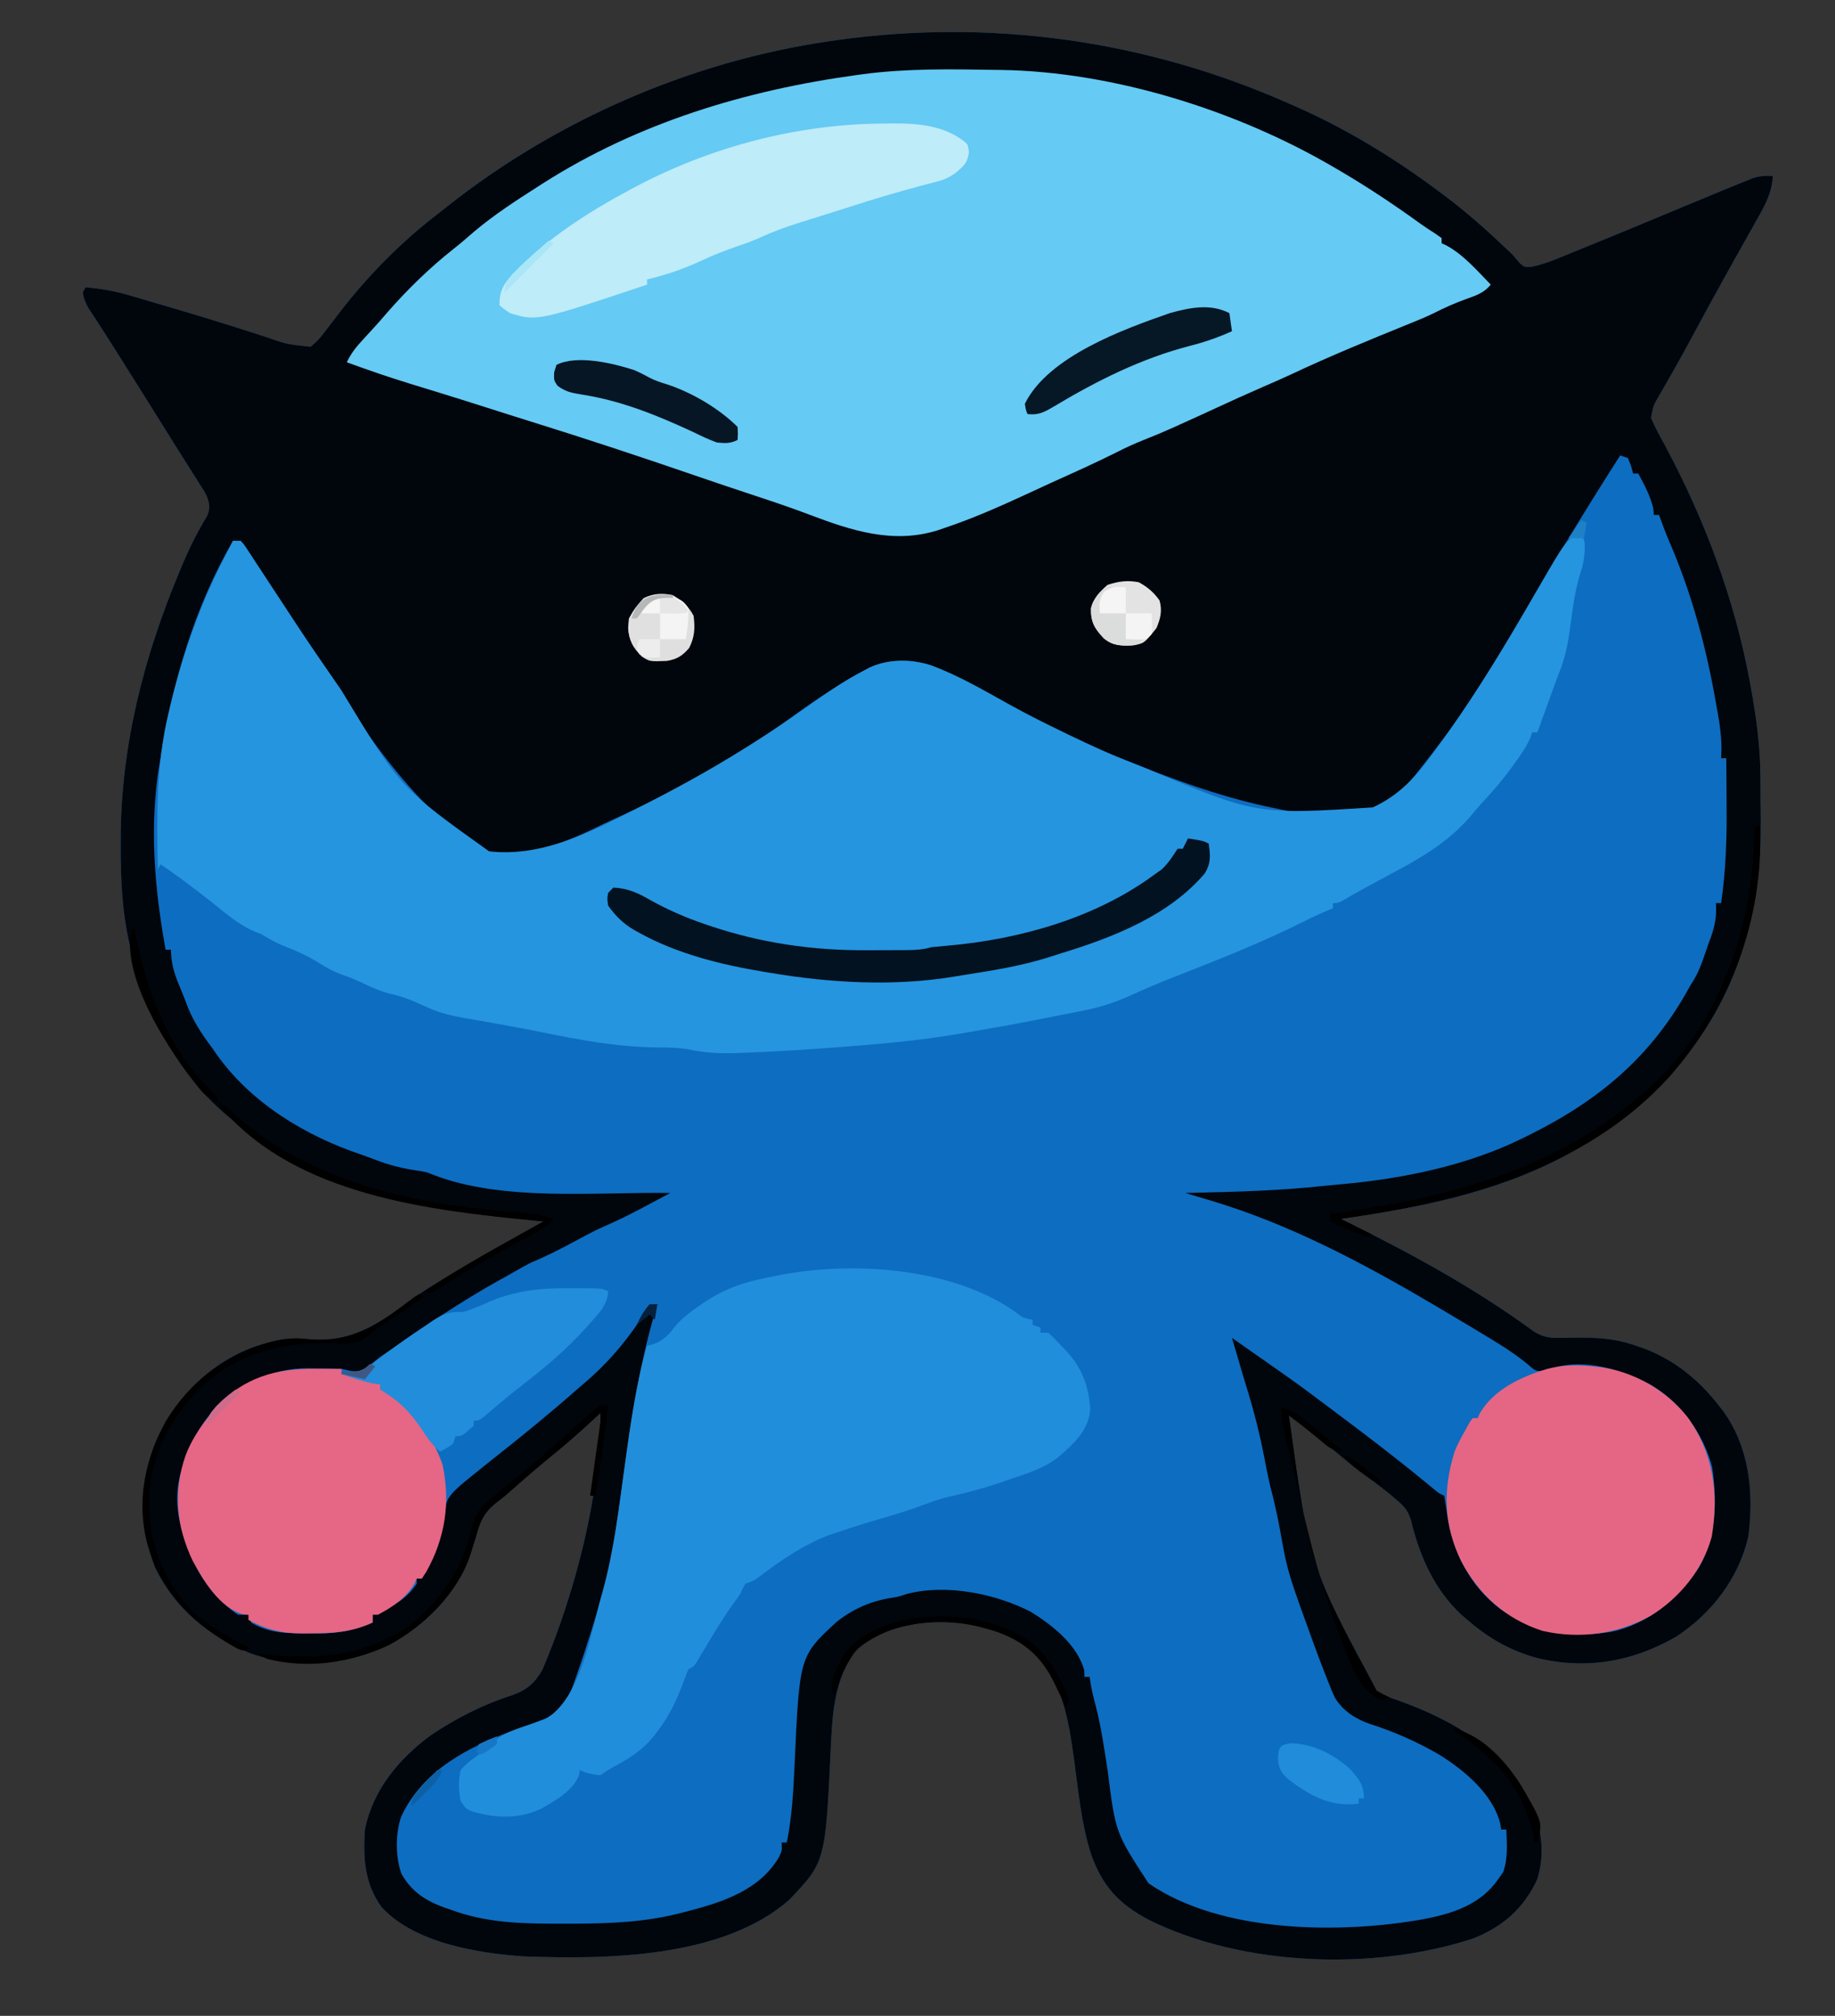 <?xml version="1.0" encoding="UTF-8"?>
<svg version="1.1" xmlns="http://www.w3.org/2000/svg" width="709" height="779">
<rect width="100%" height="100%" fill="#333333" stroke="none"/>
<path d="M0 0 C1.2 0.525 1.2 0.525 2.425 1.061 C22.238 9.792 40.671 21.054 58 34 C58.607 34.451 59.215 34.901 59.841 35.365 C68.329 41.703 76.144 48.638 83.82 55.934 C84.38 56.461 84.94 56.988 85.517 57.531 C87 59 87 59 88.992 61.473 C90.97 63.288 90.97 63.288 93.945 63.062 C99.809 61.811 105.351 59.268 110.875 57 C112.169 56.475 113.463 55.951 114.758 55.427 C128.14 49.998 141.472 44.442 154.798 38.877 C159.526 36.904 164.26 34.945 169 33 C169.667 32.725 170.334 32.45 171.021 32.167 C172.811 31.433 174.606 30.714 176.402 29.996 C177.376 29.605 178.349 29.213 179.351 28.81 C182.053 27.984 184.193 27.837 187 28 C186.622 34.734 183.864 39.524 180.562 45.312 C179.748 46.772 179.748 46.772 178.918 48.26 C177.288 51.179 175.644 54.089 174 57 C172.349 59.955 170.706 62.915 169.062 65.875 C168.665 66.587 168.268 67.299 167.859 68.033 C163.814 75.298 159.855 82.61 155.918 89.934 C153.231 94.923 150.511 99.885 147.691 104.801 C147.174 105.71 146.657 106.62 146.125 107.557 C145.149 109.268 144.162 110.973 143.162 112.669 C140.73 116.858 140.73 116.858 139.938 121.535 C141.532 125.235 143.423 128.728 145.375 132.25 C160.556 160.555 172.14 191.359 178 223 C178.231 224.239 178.231 224.239 178.467 225.502 C180.594 237.125 182.141 248.626 182.203 260.461 C182.209 261.332 182.215 262.202 182.22 263.099 C182.23 264.933 182.236 266.766 182.24 268.6 C182.25 271.334 182.281 274.067 182.312 276.801 C182.409 292.775 180.872 308.536 176.188 323.875 C175.929 324.744 175.67 325.614 175.404 326.51 C164.359 362.662 138.649 389.112 106 407 C79.172 421.122 49.724 426.826 20 431 C20.877 431.427 21.753 431.853 22.656 432.293 C47.766 444.627 72.238 458.113 94.844 474.652 C98.369 476.856 101.463 477.12 105.562 476.992 C115.463 476.776 124.555 476.604 134 480 C134.978 480.329 135.957 480.657 136.965 480.996 C148.795 485.396 158.284 493.099 166 503 C166.543 503.684 167.085 504.369 167.645 505.074 C177.947 519.184 179.651 536.596 177.574 553.457 C174.04 569.656 163.312 583.592 149.527 592.543 C132.545 602.333 113.977 605.428 94.918 600.457 C84.894 597.493 76.924 592.904 69 586 C68.263 585.374 67.525 584.747 66.766 584.102 C56.215 574.41 50.382 561.092 47.141 547.359 C45.862 543.593 44.633 542.166 41.625 539.625 C40.728 538.863 39.831 538.101 38.906 537.316 C35.027 534.224 31.067 531.255 27.07 528.316 C23.959 525.969 20.977 523.515 18 521 C12.172 516.082 6.146 511.511 0 507 C8.083 565.175 8.083 565.175 34.27 613.84 C36.809 615.19 39.263 616.12 42 617 C64.805 625.233 83.777 636.551 94.438 659.031 C97.816 667.758 98.837 677.392 95.895 686.375 C90.681 697.557 82.499 704.69 71.031 709.156 C32.709 721.677 -17.486 719.884 -53.812 702.062 C-65.682 695.894 -72.171 688.776 -76.562 676.188 C-80.228 664.476 -81.357 652.116 -83 640 C-85.121 624.622 -87.661 607.914 -100.098 597.191 C-112.767 588.231 -128.412 585.407 -143.637 587.5 C-153.636 589.251 -162.451 591.814 -169 600 C-175.807 611.293 -176.401 622.749 -177 635.562 C-179.088 679.494 -179.088 679.494 -193.113 694.219 C-218.949 716.798 -263.705 717.203 -296 716 C-313.805 714.733 -338.041 710.716 -350.602 696.93 C-357.188 687.841 -357.751 677.851 -357 667 C-353.943 651.602 -343.714 639.48 -331.312 630.375 C-321.597 623.933 -311.464 618.739 -300.367 615.166 C-294.681 613.238 -291.427 610.485 -288.445 605.293 C-275.944 575.888 -266 538.254 -266 506 C-266.739 506.69 -267.477 507.379 -268.238 508.09 C-274.01 513.448 -279.868 518.601 -286.004 523.543 C-291.509 528.058 -296.874 532.746 -302.205 537.465 C-303.405 538.491 -304.639 539.478 -305.902 540.424 C-310.868 544.237 -312.465 547.717 -314.062 553.688 C-314.553 555.3 -315.05 556.911 -315.555 558.52 C-315.797 559.292 -316.039 560.065 -316.288 560.862 C-321.241 575.737 -334.103 588.342 -347.688 595.688 C-364.999 603.782 -383.675 605.281 -401.688 598.75 C-417.609 592.156 -430.304 581.565 -438 566 C-444.629 549.199 -444.488 532.864 -437.492 516.25 C-429.907 500.161 -417.808 487.629 -401.188 480.938 C-394.257 478.459 -387.284 476.577 -379.906 477.402 C-362.627 479.285 -352.232 471.969 -338.941 462.137 C-334.984 459.262 -330.885 456.694 -326.688 454.188 C-325.99 453.765 -325.292 453.342 -324.573 452.906 C-312.547 445.659 -300.285 438.797 -288 432 C-289 431.905 -290.001 431.81 -291.031 431.712 C-332.49 427.726 -375.309 421.162 -408 393 C-408.95 392.211 -409.9 391.422 -410.879 390.609 C-429.327 374.702 -440.567 352.578 -446.812 329.312 C-447.007 328.59 -447.202 327.867 -447.403 327.122 C-450.777 313.744 -451.407 300.53 -451.375 286.812 C-451.374 285.936 -451.374 285.059 -451.373 284.156 C-451.271 247.983 -442.377 213.615 -428.438 180.375 C-427.991 179.308 -427.544 178.242 -427.083 177.143 C-424.441 170.977 -421.52 165.189 -418.024 159.459 C-416.761 156.427 -416.975 155.089 -418 152 C-419.047 149.845 -419.047 149.845 -420.414 147.762 C-420.92 146.954 -421.426 146.146 -421.948 145.314 C-422.778 144.014 -422.778 144.014 -423.625 142.688 C-424.201 141.772 -424.777 140.856 -425.371 139.913 C-426.605 137.951 -427.842 135.992 -429.083 134.034 C-431.629 130.004 -434.149 125.958 -436.669 121.912 C-441.92 113.488 -447.2 105.081 -452.5 96.688 C-453.233 95.526 -453.233 95.526 -453.98 94.341 C-456.055 91.056 -458.137 87.777 -460.262 84.523 C-460.897 83.546 -461.533 82.569 -462.188 81.562 C-462.982 80.358 -462.982 80.358 -463.793 79.129 C-464.98 77.035 -465.662 75.379 -466 73 C-465.505 72.01 -465.505 72.01 -465 71 C-459.093 71.502 -453.61 72.46 -447.934 74.152 C-447.189 74.368 -446.444 74.584 -445.677 74.806 C-443.262 75.509 -440.85 76.223 -438.438 76.938 C-436.753 77.43 -435.069 77.922 -433.384 78.414 C-425.12 80.836 -416.88 83.326 -408.668 85.918 C-407.938 86.148 -407.208 86.378 -406.456 86.615 C-403.018 87.702 -399.583 88.8 -396.154 89.914 C-387.249 93.029 -387.249 93.029 -378 94 C-375.642 92.062 -374.298 90.653 -372.562 88.25 C-372.091 87.649 -371.62 87.049 -371.135 86.43 C-369.732 84.638 -368.363 82.823 -367 81 C-355.841 66.478 -342.6 53.071 -328 42 C-326.503 40.813 -326.503 40.813 -324.977 39.602 C-282.972 6.375 -231.023 -16.256 -178 -24 C-177.003 -24.148 -176.006 -24.296 -174.979 -24.449 C-115.28 -32.895 -55.101 -24.456 0 0 Z " fill="#0D6DC1" transform="translate(498,40)"/>
<path d="M0 0 C1.2 0.525 1.2 0.525 2.425 1.061 C22.238 9.792 40.671 21.054 58 34 C58.607 34.451 59.215 34.901 59.841 35.365 C68.329 41.703 76.144 48.638 83.82 55.934 C84.38 56.461 84.94 56.988 85.517 57.531 C87 59 87 59 88.992 61.473 C90.97 63.288 90.97 63.288 93.945 63.062 C99.809 61.811 105.351 59.268 110.875 57 C112.169 56.475 113.463 55.951 114.758 55.427 C128.14 49.998 141.472 44.442 154.798 38.877 C159.526 36.904 164.26 34.945 169 33 C169.667 32.725 170.334 32.45 171.021 32.167 C172.811 31.433 174.606 30.714 176.402 29.996 C177.376 29.605 178.349 29.213 179.351 28.81 C182.053 27.984 184.193 27.837 187 28 C186.622 34.734 183.864 39.524 180.562 45.312 C179.748 46.772 179.748 46.772 178.918 48.26 C177.288 51.179 175.644 54.089 174 57 C172.349 59.955 170.706 62.915 169.062 65.875 C168.665 66.587 168.268 67.299 167.859 68.033 C163.814 75.298 159.855 82.61 155.918 89.934 C153.231 94.923 150.511 99.885 147.691 104.801 C147.174 105.71 146.657 106.62 146.125 107.557 C145.149 109.268 144.162 110.973 143.162 112.669 C140.73 116.858 140.73 116.858 139.938 121.535 C141.532 125.235 143.423 128.728 145.375 132.25 C160.556 160.555 172.14 191.359 178 223 C178.231 224.239 178.231 224.239 178.467 225.502 C180.594 237.125 182.141 248.626 182.203 260.461 C182.209 261.332 182.215 262.202 182.22 263.099 C182.23 264.933 182.236 266.766 182.24 268.6 C182.25 271.334 182.281 274.067 182.312 276.801 C182.409 292.775 180.872 308.536 176.188 323.875 C175.929 324.744 175.67 325.614 175.404 326.51 C164.359 362.662 138.649 389.112 106 407 C79.172 421.122 49.724 426.826 20 431 C20.877 431.427 21.753 431.853 22.656 432.293 C47.766 444.627 72.238 458.113 94.844 474.652 C98.369 476.856 101.463 477.12 105.562 476.992 C115.463 476.776 124.555 476.604 134 480 C134.978 480.329 135.957 480.657 136.965 480.996 C148.795 485.396 158.284 493.099 166 503 C166.543 503.684 167.085 504.369 167.645 505.074 C177.947 519.184 179.651 536.596 177.574 553.457 C174.04 569.656 163.312 583.592 149.527 592.543 C132.545 602.333 113.977 605.428 94.918 600.457 C84.894 597.493 76.924 592.904 69 586 C68.263 585.374 67.525 584.747 66.766 584.102 C56.215 574.41 50.382 561.092 47.141 547.359 C45.862 543.593 44.633 542.166 41.625 539.625 C40.728 538.863 39.831 538.101 38.906 537.316 C35.027 534.224 31.067 531.255 27.07 528.316 C23.959 525.969 20.977 523.515 18 521 C12.172 516.082 6.146 511.511 0 507 C8.083 565.175 8.083 565.175 34.27 613.84 C36.809 615.19 39.263 616.12 42 617 C64.805 625.233 83.777 636.551 94.438 659.031 C97.816 667.758 98.837 677.392 95.895 686.375 C90.681 697.557 82.499 704.69 71.031 709.156 C32.709 721.677 -17.486 719.884 -53.812 702.062 C-65.682 695.894 -72.171 688.776 -76.562 676.188 C-80.228 664.476 -81.357 652.116 -83 640 C-85.121 624.622 -87.661 607.914 -100.098 597.191 C-112.767 588.231 -128.412 585.407 -143.637 587.5 C-153.636 589.251 -162.451 591.814 -169 600 C-175.807 611.293 -176.401 622.749 -177 635.562 C-179.088 679.494 -179.088 679.494 -193.113 694.219 C-218.949 716.798 -263.705 717.203 -296 716 C-313.805 714.733 -338.041 710.716 -350.602 696.93 C-357.188 687.841 -357.751 677.851 -357 667 C-353.943 651.602 -343.714 639.48 -331.312 630.375 C-321.597 623.933 -311.464 618.739 -300.367 615.166 C-294.681 613.238 -291.427 610.485 -288.445 605.293 C-275.944 575.888 -266 538.254 -266 506 C-266.739 506.69 -267.477 507.379 -268.238 508.09 C-274.01 513.448 -279.868 518.601 -286.004 523.543 C-291.509 528.058 -296.874 532.746 -302.205 537.465 C-303.405 538.491 -304.639 539.478 -305.902 540.424 C-310.868 544.237 -312.465 547.717 -314.062 553.688 C-314.553 555.3 -315.05 556.911 -315.555 558.52 C-315.797 559.292 -316.039 560.065 -316.288 560.862 C-321.241 575.737 -334.103 588.342 -347.688 595.688 C-364.999 603.782 -383.675 605.281 -401.688 598.75 C-417.609 592.156 -430.304 581.565 -438 566 C-444.629 549.199 -444.488 532.864 -437.492 516.25 C-429.907 500.161 -417.808 487.629 -401.188 480.938 C-394.257 478.459 -387.284 476.577 -379.906 477.402 C-362.627 479.285 -352.232 471.969 -338.941 462.137 C-334.984 459.262 -330.885 456.694 -326.688 454.188 C-325.99 453.765 -325.292 453.342 -324.573 452.906 C-312.547 445.659 -300.285 438.797 -288 432 C-289 431.905 -290.001 431.81 -291.031 431.712 C-332.49 427.726 -375.309 421.162 -408 393 C-408.95 392.211 -409.9 391.422 -410.879 390.609 C-429.327 374.702 -440.567 352.578 -446.812 329.312 C-447.007 328.59 -447.202 327.867 -447.403 327.122 C-450.777 313.744 -451.407 300.53 -451.375 286.812 C-451.374 285.936 -451.374 285.059 -451.373 284.156 C-451.271 247.983 -442.377 213.615 -428.438 180.375 C-427.991 179.308 -427.544 178.242 -427.083 177.143 C-424.441 170.977 -421.52 165.189 -418.024 159.459 C-416.761 156.427 -416.975 155.089 -418 152 C-419.047 149.845 -419.047 149.845 -420.414 147.762 C-420.92 146.954 -421.426 146.146 -421.948 145.314 C-422.778 144.014 -422.778 144.014 -423.625 142.688 C-424.201 141.772 -424.777 140.856 -425.371 139.913 C-426.605 137.951 -427.842 135.992 -429.083 134.034 C-431.629 130.004 -434.149 125.958 -436.669 121.912 C-441.92 113.488 -447.2 105.081 -452.5 96.688 C-453.233 95.526 -453.233 95.526 -453.98 94.341 C-456.055 91.056 -458.137 87.777 -460.262 84.523 C-460.897 83.546 -461.533 82.569 -462.188 81.562 C-462.982 80.358 -462.982 80.358 -463.793 79.129 C-464.98 77.035 -465.662 75.379 -466 73 C-465.505 72.01 -465.505 72.01 -465 71 C-459.093 71.502 -453.61 72.46 -447.934 74.152 C-447.189 74.368 -446.444 74.584 -445.677 74.806 C-443.262 75.509 -440.85 76.223 -438.438 76.938 C-436.753 77.43 -435.069 77.922 -433.384 78.414 C-425.12 80.836 -416.88 83.326 -408.668 85.918 C-407.938 86.148 -407.208 86.378 -406.456 86.615 C-403.018 87.702 -399.583 88.8 -396.154 89.914 C-387.249 93.029 -387.249 93.029 -378 94 C-375.642 92.062 -374.298 90.653 -372.562 88.25 C-372.091 87.649 -371.62 87.049 -371.135 86.43 C-369.732 84.638 -368.363 82.823 -367 81 C-355.841 66.478 -342.6 53.071 -328 42 C-326.503 40.813 -326.503 40.813 -324.977 39.602 C-282.972 6.375 -231.023 -16.256 -178 -24 C-177.003 -24.148 -176.006 -24.296 -174.979 -24.449 C-115.28 -32.895 -55.101 -24.456 0 0 Z M128 136 C115.54 155.494 103.459 175.223 91.875 195.25 C81.997 212.297 71.855 229.24 60 245 C59.579 245.563 59.158 246.125 58.724 246.705 C55.866 250.511 52.956 254.269 50 258 C49.372 258.797 48.744 259.593 48.098 260.414 C41.351 268.584 32.52 273.542 22 275 C12.02 275.707 2.682 274.141 -7 272 C-7.713 271.845 -8.425 271.69 -9.16 271.53 C-27.755 267.444 -45.084 261.029 -62.699 253.925 C-64.516 253.194 -66.338 252.473 -68.16 251.754 C-85.015 244.977 -101.165 236.554 -117.02 227.727 C-121.94 225 -126.947 222.472 -132 220 C-132.829 219.591 -133.657 219.182 -134.511 218.76 C-141.886 215.227 -150.455 214.274 -158.339 216.728 C-164.426 219.026 -169.811 222.084 -175.25 225.625 C-176.076 226.154 -176.903 226.683 -177.754 227.229 C-182.563 230.334 -187.256 233.559 -191.875 236.938 C-213.535 252.733 -237.599 266.041 -261.993 277.08 C-263.84 277.927 -265.669 278.813 -267.496 279.703 C-281.61 286.544 -297.547 292.671 -313.375 288.062 C-318.707 285.572 -322.84 281.053 -327 277 C-327.646 276.416 -328.292 275.832 -328.957 275.23 C-353.269 252.556 -371.497 219.445 -389.75 191.938 C-391.018 190.03 -392.286 188.124 -393.555 186.217 C-396.302 182.086 -399.047 177.954 -401.791 173.821 C-402.859 172.213 -403.929 170.606 -405 169 C-405.99 169 -406.98 169 -408 169 C-422.954 194.793 -431.292 223.692 -436 253 C-436.176 254.025 -436.176 254.025 -436.355 255.07 C-440.37 278.988 -438.345 303.307 -434 327 C-433.34 327 -432.68 327 -432 327 C-431.918 328.114 -431.835 329.228 -431.75 330.375 C-431.206 334.728 -429.813 338.413 -428.094 342.43 C-427.381 344.104 -426.712 345.797 -426.094 347.508 C-423.684 354.134 -420.215 359.38 -416 365 C-415.55 365.655 -415.1 366.31 -414.637 366.984 C-401.296 386.031 -380.334 398.792 -358.57 406.133 C-356.8 406.73 -355.045 407.374 -353.305 408.055 C-347.474 410.33 -341.935 411.688 -335.727 412.508 C-333 413 -333 413 -330.668 413.961 C-303.639 424.487 -267.437 420.555 -239 421 C-241.977 422.588 -244.957 424.17 -247.938 425.75 C-248.768 426.193 -249.599 426.637 -250.455 427.094 C-255.25 429.631 -260.076 431.976 -265.051 434.14 C-267.352 435.155 -269.574 436.281 -271.789 437.473 C-272.586 437.897 -273.382 438.322 -274.203 438.76 C-275.002 439.19 -275.802 439.62 -276.625 440.062 C-282.01 442.957 -287.362 445.636 -293 448 C-296.057 449.565 -299.017 451.299 -302 453 C-302.985 453.543 -303.97 454.085 -304.984 454.645 C-320.053 463.046 -334.349 472.739 -348.52 482.562 C-349.387 483.156 -349.387 483.156 -350.272 483.762 C-351.465 484.617 -352.626 485.519 -353.755 486.457 C-358.197 490.043 -358.197 490.043 -362.281 489.824 C-363.508 489.552 -364.736 489.28 -366 489 C-369.499 488.805 -372.996 488.815 -376.5 488.812 C-377.411 488.8 -378.323 488.788 -379.262 488.775 C-392.702 488.746 -403.888 494.4 -414 503 C-420.221 510.06 -424.36 516.998 -427 526 C-427.356 526.958 -427.712 527.916 -428.078 528.902 C-432.072 542.322 -427.239 555.672 -421.105 567.547 C-417.405 573.961 -412.154 579.898 -406 584 C-404.68 584 -403.36 584 -402 584 C-401.505 585.485 -401.505 585.485 -401 587 C-393.744 591.387 -386.345 591.182 -378.125 591.188 C-377.17 591.2 -376.215 591.212 -375.23 591.225 C-367.556 591.24 -361.089 590.102 -354 587 C-354 586.01 -354 585.02 -354 584 C-353.34 583.773 -352.68 583.546 -352 583.312 C-345.961 580.67 -340.66 577.643 -337 572 C-337 571.34 -337 570.68 -337 570 C-336.34 570 -335.68 570 -335 570 C-328.225 557.402 -328.225 557.402 -326 543.5 C-325.604 538.922 -323.377 536.983 -320.062 533.938 C-318.063 532.266 -316.042 530.619 -314 529 C-313.211 528.355 -312.422 527.711 -311.609 527.047 C-310.031 525.769 -308.443 524.503 -306.848 523.246 C-296.277 514.908 -285.839 506.389 -275.722 497.505 C-274.569 496.497 -273.409 495.496 -272.243 494.503 C-263.917 487.397 -257.32 479.912 -251.174 470.828 C-250.669 470.085 -250.164 469.343 -249.645 468.578 C-248.985 467.579 -248.985 467.579 -248.312 466.56 C-247 465 -247 465 -244 464 C-244.303 464.998 -244.606 465.995 -244.918 467.023 C-250.953 487.444 -254.086 508.247 -256.986 529.296 C-261.97 565.381 -261.97 565.381 -267 582 C-267.343 583.136 -267.686 584.271 -268.04 585.441 C-269.165 589.096 -270.322 592.737 -271.5 596.375 C-272.033 598.026 -272.033 598.026 -272.578 599.71 C-279.359 619.754 -279.359 619.754 -287 624 C-290.764 625.563 -294.59 626.91 -298.438 628.25 C-316.639 634.874 -334.327 643.625 -343 662 C-345.239 668.718 -345.276 677.453 -342.871 684.137 C-338.28 692.157 -331.96 695.355 -323.438 698.125 C-322.354 698.502 -322.354 698.502 -321.248 698.887 C-307.652 703.391 -293.788 703.403 -279.625 703.375 C-278.647 703.375 -277.67 703.375 -276.663 703.374 C-262.084 703.343 -248.159 702.789 -234 699 C-233.25 698.807 -232.5 698.615 -231.727 698.417 C-218.244 694.872 -204.514 690.25 -197.062 677.75 C-195.82 675.025 -195.82 675.025 -196 672 C-195.34 672 -194.68 672 -194 672 C-192.004 662.083 -191.448 652.262 -191 642.188 C-189.111 599.996 -189.111 599.996 -174.75 586.75 C-168.392 581.719 -161.513 578.696 -153.52 577.457 C-150.837 577.022 -150.837 577.022 -147.676 575.977 C-132.57 571.963 -113.4 575.8 -99.688 582.875 C-91.308 588.077 -81.664 595.678 -79.062 605.562 C-79.032 606.769 -79.032 606.769 -79 608 C-78.34 608 -77.68 608 -77 608 C-76.863 608.882 -76.727 609.765 -76.586 610.674 C-76.072 613.593 -75.405 616.366 -74.625 619.223 C-72.513 627.53 -71.302 635.974 -70 644.438 C-67.006 668.206 -67.006 668.206 -54.25 687.75 C-26.338 707.074 19.732 707.428 52.178 701.609 C63.598 699.373 74.143 695.973 81 686 C81.598 685.154 82.196 684.309 82.812 683.438 C84.675 678.047 84.226 672.648 84 667 C83.34 667 82.68 667 82 667 C81.845 665.917 81.845 665.917 81.688 664.812 C78.871 653.291 67.62 643.954 58 638 C49.579 633.115 40.764 629.216 31.491 626.253 C25.833 624.329 21.117 621.333 17.879 616.234 C16.885 614.209 16.053 612.171 15.25 610.062 C14.933 609.271 14.615 608.479 14.289 607.663 C11.064 599.467 8.098 591.165 5.125 582.875 C4.884 582.205 4.643 581.535 4.395 580.845 C1.818 573.651 -0.642 566.537 -2 559 C-2.125 558.343 -2.249 557.686 -2.378 557.009 C-2.741 555.07 -3.089 553.129 -3.438 551.188 C-4.476 545.513 -5.73 539.953 -7.191 534.371 C-8.025 530.895 -8.711 527.411 -9.381 523.901 C-11.184 514.455 -13.478 505.329 -16.337 496.151 C-17.537 492.259 -18.67 488.347 -19.812 484.438 C-20.235 482.999 -20.659 481.56 -21.082 480.121 C-21.385 479.091 -21.688 478.061 -22 477 C-18.663 479.328 -15.331 481.663 -12 484 C-11.336 484.466 -10.671 484.932 -9.987 485.413 C-7.782 486.961 -5.578 488.512 -3.375 490.062 C-2.319 490.804 -2.319 490.804 -1.242 491.56 C3.573 494.953 8.3 498.449 13 502 C14.274 502.954 15.549 503.907 16.824 504.859 C28.993 513.96 41.062 523.141 52.797 532.799 C53.445 533.33 54.094 533.862 54.762 534.41 C55.339 534.886 55.916 535.362 56.51 535.852 C58.015 537.087 58.015 537.087 60 538 C60.468 540.567 60.843 543.104 61.188 545.688 C63.377 559.762 70.001 572.913 81.515 581.62 C94.577 590.935 108.694 593.094 124.425 590.618 C138.845 587.661 150.151 577.885 158.305 565.918 C165.165 554.11 165.539 540.149 163.527 526.883 C160.043 513.822 151.493 502.026 139.871 495.148 C128.571 489.312 114.464 484.793 101.719 488.699 C101.069 488.943 100.419 489.186 99.75 489.438 C96 490 96 490 94.131 488.812 C93.459 488.229 92.786 487.647 92.094 487.047 C86.346 482.354 80.106 478.614 73.75 474.812 C72.497 474.059 71.245 473.305 69.992 472.552 C66.336 470.355 62.67 468.174 59 466 C58.039 465.43 57.078 464.86 56.087 464.273 C28.826 448.208 0.429 433.1 -30 424 C-30.866 423.74 -31.733 423.479 -32.625 423.211 C-35.083 422.472 -37.541 421.735 -40 421 C-39.085 420.98 -38.17 420.96 -37.228 420.94 C-20.238 420.554 -3.333 420.111 13.572 418.257 C16.01 417.999 18.449 417.778 20.891 417.566 C44.122 415.487 68.992 410.336 90 400 C91.138 399.443 91.138 399.443 92.298 398.875 C119.865 385.267 140.277 368.189 155 341 C155.526 340.151 156.052 339.301 156.594 338.426 C159.039 334.208 160.41 329.592 162 325 C162.304 324.185 162.608 323.371 162.922 322.531 C164.64 317.798 165.321 314.036 165 309 C165.66 309 166.32 309 167 309 C168.818 296.422 169.251 284.134 169.125 271.438 C169.115 269.636 169.106 267.835 169.098 266.033 C169.076 261.689 169.042 257.344 169 253 C168.34 253 167.68 253 167 253 C167.045 251.791 167.09 250.582 167.137 249.336 C167.131 242.976 165.966 236.862 164.812 230.625 C164.586 229.386 164.36 228.148 164.127 226.872 C160.443 207.209 155.041 187.96 147.102 169.57 C145.61 166.089 144.3 162.557 143 159 C142.34 159 141.68 159 141 159 C140.938 158.216 140.876 157.433 140.812 156.625 C139.697 151.647 137.397 147.475 135 143 C134.34 143 133.68 143 133 143 C132.732 142.031 132.464 141.061 132.188 140.062 C131.796 139.052 131.404 138.041 131 137 C130.01 136.67 129.02 136.34 128 136 Z " fill="#01060C" transform="translate(498,40)"/>
<path d="M0 0 C0.828 0.009 1.657 0.017 2.51 0.026 C46.302 0.634 94.484 15.863 132 38 C132.66 38.386 133.319 38.772 133.999 39.169 C144.781 45.507 155.08 52.387 165.201 59.73 C166.931 60.951 168.696 62.09 170.484 63.223 C171.315 63.809 172.145 64.396 173 65 C173 65.66 173 66.32 173 67 C173.581 67.264 174.163 67.529 174.762 67.801 C181.407 71.361 186.788 77.641 192 83 C189.416 86.128 186.582 87.09 182.812 88.438 C178.359 90.038 174.198 91.864 169.994 94.011 C166.939 95.526 163.788 96.795 160.625 98.062 C145.303 104.296 129.957 110.553 114.992 117.609 C111.354 119.3 107.68 120.902 104 122.5 C97.972 125.12 91.988 127.823 86.027 130.594 C81.365 132.759 76.685 134.884 72 137 C71.23 137.349 70.461 137.699 69.668 138.059 C65.791 139.803 61.896 141.449 57.938 143 C54.312 144.436 50.848 146.023 47.383 147.805 C38.956 152.032 30.32 155.875 21.73 159.758 C18.708 161.133 15.698 162.536 12.688 163.938 C2.303 168.73 -8.143 173.376 -19 177 C-19.869 177.3 -20.738 177.601 -21.633 177.91 C-38.913 183.326 -54.999 178.051 -71.207 171.904 C-77.794 169.411 -84.437 167.142 -91.125 164.938 C-99.271 162.251 -107.402 159.53 -115.512 156.734 C-136.54 149.49 -157.63 142.527 -178.865 135.914 C-184.773 134.074 -190.67 132.2 -196.562 130.312 C-202.458 128.427 -208.362 126.575 -214.277 124.754 C-214.915 124.557 -215.553 124.361 -216.211 124.158 C-219.333 123.195 -222.456 122.236 -225.58 121.282 C-233.812 118.749 -241.913 115.957 -250 113 C-248.264 109.308 -246.105 106.744 -243.312 103.75 C-240.399 100.609 -237.514 97.461 -234.75 94.188 C-226.823 85.101 -218.153 76.592 -208.684 69.129 C-205.863 66.891 -203.16 64.544 -200.438 62.188 C-192.754 55.778 -184.428 50.374 -176 45 C-175.367 44.594 -174.734 44.188 -174.083 43.77 C-137.406 20.414 -95.808 7.864 -53 2 C-52.13 1.88 -51.259 1.76 -50.363 1.636 C-33.641 -0.562 -16.826 -0.283 0 0 Z " fill="#65CAF4" transform="translate(384,27)"/>
<path d="M0 0 C2.342 2.342 2.295 2.82 2.312 6 C2.213 9.435 1.714 12.246 0.605 15.492 C-1.644 22.693 -2.456 30.088 -3.461 37.543 C-4.351 43.779 -5.57 49.209 -8 55 C-8.689 56.861 -9.37 58.726 -10.043 60.594 C-10.394 61.561 -10.746 62.527 -11.107 63.523 C-11.464 64.506 -11.82 65.488 -12.188 66.5 C-12.556 67.513 -12.924 68.526 -13.303 69.57 C-14.202 72.047 -15.101 74.523 -16 77 C-16.66 77 -17.32 77 -18 77 C-18.236 77.687 -18.472 78.374 -18.715 79.082 C-20.263 82.598 -22.32 85.592 -24.562 88.688 C-25.226 89.61 -25.226 89.61 -25.904 90.551 C-29.312 95.215 -32.98 99.548 -36.926 103.77 C-38.825 105.812 -40.598 107.915 -42.375 110.062 C-51.04 119.867 -61.512 125.849 -72.92 131.897 C-75.689 133.366 -78.438 134.87 -81.188 136.375 C-82.025 136.829 -82.863 137.282 -83.727 137.75 C-85.861 138.924 -87.963 140.141 -90.062 141.375 C-93 143 -93 143 -95 143 C-95 143.66 -95 144.32 -95 145 C-95.96 145.398 -96.921 145.797 -97.91 146.207 C-100.76 147.428 -103.539 148.744 -106.309 150.137 C-120.735 157.345 -135.533 163.364 -150.535 169.253 C-152.189 169.903 -153.842 170.553 -155.496 171.203 C-156.302 171.519 -157.108 171.835 -157.939 172.16 C-163.203 174.239 -168.368 176.485 -173.523 178.816 C-179.643 181.556 -185.597 183.46 -192.188 184.688 C-193.645 184.981 -193.645 184.981 -195.131 185.281 C-198.084 185.872 -201.041 186.437 -204 187 C-205.766 187.35 -207.532 187.702 -209.297 188.055 C-218.588 189.891 -227.913 191.538 -237.25 193.125 C-238.171 193.284 -239.092 193.442 -240.041 193.606 C-254.812 196.068 -269.702 197.429 -284.625 198.562 C-285.46 198.626 -286.294 198.69 -287.154 198.756 C-298.845 199.639 -310.534 200.371 -322.25 200.812 C-323.484 200.865 -324.719 200.918 -325.991 200.973 C-332.365 201.17 -338.079 200.77 -344.314 199.466 C-348.081 198.813 -351.77 198.804 -355.585 198.774 C-371.259 198.652 -386.008 195.896 -401.285 192.753 C-406.613 191.673 -411.96 190.705 -417.312 189.75 C-419.732 189.313 -422.152 188.875 -424.57 188.434 C-426.318 188.122 -428.069 187.824 -429.82 187.535 C-434.965 186.665 -439.583 185.653 -444.375 183.5 C-445.331 183.077 -446.288 182.654 -447.273 182.219 C-448.173 181.817 -449.073 181.414 -450 181 C-452.939 179.762 -455.494 178.889 -458.625 178.188 C-463.144 177.113 -467.154 175.199 -471.34 173.219 C-473.566 172.199 -475.748 171.348 -478.062 170.562 C-481.226 169.427 -483.901 167.905 -486.75 166.125 C-491.393 163.233 -496.146 161.154 -501.238 159.176 C-504.004 157.998 -506.444 156.574 -509 155 C-509.804 154.691 -510.609 154.381 -511.438 154.062 C-517.901 151.383 -523.303 146.485 -528.75 142.188 C-535.04 137.255 -541.352 132.443 -548 128 C-548.495 128.99 -548.495 128.99 -549 130 C-549.442 109.661 -549.711 89.927 -545 70 C-544.753 68.947 -544.507 67.893 -544.252 66.808 C-539.204 45.788 -532.087 26.108 -522 7 C-521.329 5.669 -520.66 4.337 -520 3 C-519.01 3 -518.02 3 -517 3 C-515.726 4.373 -515.726 4.373 -514.447 6.326 C-513.72 7.42 -513.72 7.42 -512.978 8.536 C-512.459 9.339 -511.941 10.142 -511.406 10.969 C-510.859 11.796 -510.313 12.624 -509.749 13.477 C-507.99 16.145 -506.245 18.822 -504.5 21.5 C-502.787 24.109 -501.072 26.716 -499.356 29.323 C-498.222 31.047 -497.089 32.771 -495.957 34.496 C-490.754 42.412 -485.41 50.225 -480 58 C-479.421 58.834 -478.842 59.668 -478.246 60.528 C-455.212 98.571 -455.212 98.571 -421 123 C-402.337 125.035 -385.318 117.315 -369 109 C-367.542 108.267 -367.542 108.267 -366.054 107.519 C-350.997 99.93 -336.275 91.978 -322 83 C-321.266 82.54 -320.533 82.081 -319.777 81.607 C-311.744 76.551 -303.909 71.27 -296.188 65.75 C-289.658 61.09 -283.12 56.729 -276 53 C-275 52.462 -275 52.462 -273.98 51.914 C-266.585 48.52 -257.729 48.658 -250.09 51.148 C-239.664 55.031 -229.989 60.675 -220.297 66.074 C-213.314 69.957 -206.196 73.531 -199 77 C-198.284 77.345 -197.569 77.691 -196.832 78.047 C-188.655 81.979 -180.481 85.764 -172 89 C-170.675 89.526 -169.351 90.053 -168.027 90.582 C-124.597 108.873 -124.597 108.873 -79.574 106 C-69.623 101.41 -63.131 94.443 -56.75 85.688 C-56.105 84.813 -55.459 83.939 -54.794 83.038 C-42.728 66.562 -31.998 49.288 -21.707 31.664 C-21.33 31.019 -20.954 30.374 -20.565 29.71 C-18.679 26.481 -16.798 23.249 -14.925 20.012 C-5.212 3.282 -5.212 3.282 0 0 Z " fill="#2595DF" transform="translate(610,206)"/>
<path d="M0 0 C0.576 0.443 1.152 0.887 1.746 1.344 C3.893 2.049 3.893 2.049 5.746 2.344 C5.746 3.004 5.746 3.664 5.746 4.344 C6.736 4.674 7.726 5.004 8.746 5.344 C8.746 6.004 8.746 6.664 8.746 7.344 C9.736 7.344 10.726 7.344 11.746 7.344 C13.558 8.955 15.125 10.554 16.746 12.344 C17.331 12.948 17.917 13.553 18.52 14.176 C24.77 20.861 27.331 27.637 27.996 36.781 C27.411 45.122 21.749 50.078 15.746 55.344 C10.192 59.747 3.843 61.656 -2.816 63.906 C-3.92 64.292 -5.025 64.678 -6.162 65.076 C-12.849 67.368 -19.51 69.168 -26.412 70.684 C-29.721 71.452 -32.836 72.496 -36.004 73.719 C-41.311 75.687 -46.632 77.401 -52.066 78.969 C-57.844 80.637 -63.578 82.354 -69.254 84.344 C-70.471 84.736 -71.688 85.127 -72.941 85.531 C-82.756 89.285 -91.759 95.428 -100.047 101.777 C-102.254 103.344 -102.254 103.344 -105.254 104.344 C-106.311 106.186 -106.311 106.186 -107.254 108.344 C-108.211 109.734 -109.193 111.107 -110.191 112.469 C-114.3 118.233 -117.915 124.275 -121.521 130.362 C-121.976 131.12 -122.43 131.879 -122.898 132.66 C-123.304 133.345 -123.71 134.031 -124.128 134.737 C-125.254 136.344 -125.254 136.344 -127.254 137.344 C-127.979 139.142 -128.695 140.945 -129.36 142.767 C-131.997 149.946 -135.051 156.148 -139.816 162.156 C-140.263 162.724 -140.71 163.291 -141.17 163.876 C-145.062 168.567 -149.67 171.544 -154.941 174.469 C-158.249 176.288 -158.249 176.288 -161.254 178.344 C-164.212 178.042 -166.588 177.677 -169.254 176.344 C-169.316 176.901 -169.378 177.458 -169.441 178.031 C-171.635 184.274 -178.733 188.209 -184.254 191.344 C-193.094 195.366 -201.201 194.973 -210.504 192.469 C-213.254 191.344 -213.254 191.344 -215.254 188.344 C-216.117 184.184 -216.217 180.49 -215.254 176.344 C-212.358 172.981 -208.928 170.787 -205.254 168.344 C-204.016 166.982 -204.016 166.982 -202.754 165.594 C-198.45 161.721 -192.97 160.277 -187.559 158.418 C-186.695 158.105 -185.831 157.791 -184.941 157.469 C-184.162 157.203 -183.382 156.938 -182.578 156.664 C-169.044 148.976 -165.075 124.097 -161.254 110.344 C-161.019 109.513 -160.785 108.683 -160.543 107.828 C-156.069 91.7 -154.082 75.148 -151.836 58.602 C-149.711 42.993 -147.564 27.52 -143.254 12.344 C-142.645 12.215 -142.037 12.086 -141.41 11.953 C-137.485 10.844 -134.916 8.229 -132.516 5.02 C-129.838 1.851 -126.949 -0.354 -123.566 -2.719 C-122.94 -3.158 -122.313 -3.597 -121.668 -4.049 C-112.635 -10.259 -104.037 -12.7 -93.254 -14.656 C-92.395 -14.824 -91.537 -14.992 -90.652 -15.165 C-62.499 -20.354 -23.934 -17.588 0 0 Z " fill="#218EDB" transform="translate(393.254,507.656)"/>
<path d="M0 0 C1.543 0.145 1.543 0.145 3.117 0.293 C16.2 1.974 28.878 9.284 37.062 19.688 C47.097 33.673 49.101 49.047 46.383 65.805 C42.956 78.451 34.081 89.404 23 96.25 C10.349 103.438 -4.621 105.529 -18.965 102.234 C-33.158 97.7 -43.551 88.314 -50.457 75.242 C-57.201 61.288 -57.578 47.819 -53 33 C-51.86 30.195 -50.536 27.605 -49 25 C-48.464 24.01 -47.928 23.02 -47.375 22 C-46.921 21.34 -46.468 20.68 -46 20 C-45.34 20 -44.68 20 -44 20 C-43.774 19.441 -43.549 18.881 -43.316 18.305 C-37.953 8.915 -27.095 3.949 -17.18 0.992 C-11.386 -0.511 -5.937 -0.63 0 0 Z " fill="#E56684" transform="translate(615,528)"/>
<path d="M0 0 C0.975 0.005 1.949 0.009 2.953 0.014 C5.344 0.025 7.734 0.042 10.125 0.062 C10.125 0.723 10.125 1.383 10.125 2.062 C10.705 2.184 11.285 2.305 11.883 2.43 C16.405 3.4 20.763 4.496 25.125 6.062 C25.125 6.723 25.125 7.383 25.125 8.062 C25.706 8.329 26.288 8.596 26.887 8.871 C37.657 14.604 45.154 25.822 49.125 37.062 C52.24 51.719 50.121 65.454 42.812 78.5 C42.256 79.346 41.699 80.191 41.125 81.062 C40.465 81.062 39.805 81.062 39.125 81.062 C38.898 81.619 38.671 82.176 38.438 82.75 C35.21 88.437 29.832 92.102 24.125 95.062 C23.465 95.062 22.805 95.062 22.125 95.062 C22.125 96.052 22.125 97.043 22.125 98.062 C14.093 101.757 6.967 102.244 -1.812 102.25 C-2.776 102.262 -3.74 102.274 -4.732 102.287 C-12.836 102.304 -18.656 100.936 -25.875 97.062 C-25.875 96.403 -25.875 95.743 -25.875 95.062 C-26.556 95.021 -27.236 94.98 -27.938 94.938 C-37.089 92.212 -43.103 82.152 -47.422 74.223 C-53.744 60.965 -55.057 47.446 -50.146 33.408 C-47.918 27.601 -44.764 22.867 -40.875 18.062 C-40.112 17.011 -39.349 15.959 -38.562 14.875 C-27.557 3.357 -15.43 -0.136 0 0 Z " fill="#E56685" transform="translate(121.875,528.938)"/>
<path d="M0 0 C1.72 -0.031 1.72 -0.031 3.475 -0.062 C13.51 -0.108 23.652 0.735 31.688 7.25 C32.688 8.25 32.688 8.25 33.062 11 C32.567 15.296 30.943 16.524 27.688 19.25 C24.95 21.075 23.348 21.747 20.25 22.547 C19.365 22.78 18.481 23.013 17.569 23.253 C16.618 23.5 15.667 23.746 14.688 24 C5.144 26.539 -4.266 29.351 -13.658 32.396 C-16.68 33.368 -19.709 34.317 -22.738 35.266 C-24.971 35.969 -27.204 36.672 -29.438 37.375 C-31.002 37.862 -31.002 37.862 -32.599 38.359 C-37.997 40.069 -43.158 41.969 -48.297 44.344 C-51.198 45.648 -54.178 46.664 -57.188 47.688 C-61.549 49.213 -65.758 50.843 -69.938 52.812 C-76.785 56.028 -83.948 58.509 -91.312 60.25 C-91.312 60.91 -91.312 61.57 -91.312 62.25 C-133.769 76.423 -133.769 76.423 -144.312 73.25 C-146.582 71.695 -146.582 71.695 -148.312 70.25 C-148.427 64.972 -146.973 62.406 -143.5 58.438 C-130.168 44.536 -114.195 34.247 -97.312 25.25 C-96.708 24.928 -96.103 24.605 -95.479 24.273 C-66.344 8.901 -32.97 0.147 0 0 Z " fill="#BEECF8" transform="translate(341.312,47.75)"/>
<path d="M0 0 C1.126 0.001 2.252 0.001 3.412 0.002 C11.656 0.047 11.656 0.047 13.938 1.188 C13.597 6.591 10.452 9.592 7 13.438 C6.114 14.438 6.114 14.438 5.211 15.458 C-2.056 23.556 -10.143 30.363 -18.723 37.008 C-23.858 40.986 -28.809 45.153 -33.734 49.387 C-36.062 51.188 -36.062 51.188 -38.062 51.188 C-38.062 51.847 -38.062 52.508 -38.062 53.188 C-42.533 57.188 -42.533 57.188 -45.062 57.188 C-45.392 58.178 -45.722 59.167 -46.062 60.188 C-48.625 61.875 -48.625 61.875 -51.062 63.188 C-53.885 60.691 -55.867 58.029 -57.875 54.875 C-61.565 49.223 -65.792 44.528 -71.5 40.875 C-72.346 40.318 -73.191 39.761 -74.062 39.188 C-74.062 38.528 -74.062 37.867 -74.062 37.188 C-74.867 37.084 -75.671 36.981 -76.5 36.875 C-80.845 36.036 -84.897 34.659 -89.062 33.188 C-89.062 32.858 -89.062 32.528 -89.062 32.188 C-88.07 32.297 -87.077 32.407 -86.055 32.52 C-81.034 32.506 -78.029 29.839 -74.188 26.875 C-72.696 25.777 -71.202 24.682 -69.707 23.59 C-68.945 23.028 -68.182 22.465 -67.397 21.886 C-63.62 19.138 -59.767 16.518 -55.875 13.938 C-55.181 13.46 -54.487 12.983 -53.772 12.491 C-49.536 9.7 -47.207 9.043 -42.062 9.188 C-38.309 8.037 -34.739 6.397 -31.135 4.852 C-20.884 0.621 -11.01 -0.124 0 0 Z " fill="#228DDA" transform="translate(221.062,497.812)"/>
<path d="M0 0 C5.75 0.875 5.75 0.875 8 2 C8.663 6.569 8.927 9.448 6.523 13.473 C-7.331 29.844 -28.983 38.25 -48.945 44.368 C-50.782 44.933 -52.61 45.523 -54.438 46.117 C-64.532 49.247 -74.879 50.944 -85.304 52.577 C-86.931 52.832 -88.557 53.094 -90.181 53.368 C-113.273 57.238 -138.035 55.868 -161 52 C-161.859 51.861 -162.719 51.722 -163.604 51.578 C-180.273 48.814 -197.198 44.674 -212.062 36.438 C-212.699 36.086 -213.335 35.734 -213.991 35.372 C-218.329 32.8 -221.083 30.032 -224 26 C-224.438 23.25 -224.438 23.25 -224 21 C-223.34 20.34 -222.68 19.68 -222 19 C-216.527 19.242 -212.518 21.043 -207.875 23.75 C-201.115 27.508 -194.332 30.494 -187 33 C-186.38 33.213 -185.76 33.425 -185.122 33.644 C-165.138 40.415 -144.9 43.363 -123.853 43.206 C-121.277 43.187 -118.702 43.185 -116.127 43.186 C-114.477 43.181 -112.826 43.175 -111.176 43.168 C-110.412 43.167 -109.649 43.166 -108.862 43.165 C-105.417 43.134 -102.306 42.981 -99 42 C-97.005 41.81 -95.009 41.623 -93.012 41.456 C-65.153 39.049 -35.754 30.788 -13 14 C-12.072 13.34 -11.144 12.68 -10.188 12 C-7.588 9.624 -5.931 6.929 -4 4 C-3.34 4 -2.68 4 -2 4 C-1.34 2.68 -0.68 1.36 0 0 Z " fill="#031221" transform="translate(459,324)"/>
<path d="M0 0 C0.495 3.465 0.495 3.465 1 7 C-4.246 9.359 -9.511 11.185 -15.075 12.611 C-34.032 17.492 -51.229 26.148 -67.956 36.172 C-71.512 38.276 -73.81 39.508 -78 39 C-78.688 37.312 -78.688 37.312 -79 35 C-69.963 16.683 -40.775 6.191 -23 0 C-15.392 -2.128 -7.333 -3.785 0 0 Z " fill="#061726" transform="translate(475,121)"/>
<path d="M0 0 C2.111 0.916 4.103 1.918 6.113 3.035 C8.182 4.093 10.216 4.761 12.438 5.438 C22.134 8.548 32.828 14.828 40 22 C40.125 24.625 40.125 24.625 40 27 C37.087 28.456 35.268 28.3 32 28 C28.831 26.867 25.839 25.403 22.812 23.938 C8.685 17.378 -5.032 11.803 -20.504 9.417 C-24.216 8.802 -26.51 8.365 -29.574 6.086 C-31 4 -31 4 -30.875 0.812 C-30.586 -0.116 -30.297 -1.044 -30 -2 C-21.957 -6.022 -8.005 -2.577 0 0 Z " fill="#061624" transform="translate(245,143)"/>
<path d="M0 0 C3.375 2.047 6.221 4.442 8 8 C8.577 12.731 8.434 16.147 6.25 20.438 C3.567 23.494 1.638 24.719 -2.367 25.406 C-8.972 25.653 -8.972 25.653 -11.949 23.762 C-15.467 20.33 -16.84 17.697 -17.312 12.688 C-16.875 7.525 -14.697 4.885 -11.312 1.125 C-7.56 -0.701 -4.07 -0.869 0 0 Z " fill="#DFDFDF" transform="translate(260,230)"/>
<path d="M0 0 C3.356 1.817 5.782 3.89 8 7 C9.133 10.899 8.417 14.034 6.812 17.75 C2.08 23.624 2.08 23.624 -2.336 24.422 C-6.754 24.661 -9.983 24.539 -13.5 21.688 C-17.062 17.858 -18.565 15.467 -18.457 10.137 C-17.622 6.232 -15 3.518 -12 1 C-7.859 -0.38 -4.316 -0.833 0 0 Z " fill="#E3E3E3" transform="translate(440,225)"/>
<path d="M0 0 C8.628 0.288 16.898 4.504 23.062 10.375 C26.262 13.972 28.062 16.378 28.062 21.375 C27.402 21.375 26.742 21.375 26.062 21.375 C26.062 22.035 26.062 22.695 26.062 23.375 C15.352 24.727 7.774 20.614 -0.695 14.328 C-3.876 11.558 -4.889 10.066 -5.188 5.812 C-4.871 1.461 -4.354 0.556 0 0 Z " fill="#208CDA" transform="translate(498.938,673.625)"/>
<path d="M0 0 C0.33 0 0.66 0 1 0 C2.608 35.963 -10.568 70.781 -34.356 97.524 C-67.192 133.23 -114.7 145.498 -161 152 C-157.04 153.98 -153.08 155.96 -149 158 C-149.66 158.33 -150.32 158.66 -151 159 C-153.436 158.092 -155.762 157.132 -158.125 156.062 C-159.113 155.626 -159.113 155.626 -160.121 155.182 C-161.75 154.461 -163.376 153.732 -165 153 C-165 152.01 -165 151.02 -165 150 C-163.977 149.865 -163.977 149.865 -162.934 149.728 C-120.094 143.988 -79.571 133.468 -46 105 C-45.243 104.377 -44.487 103.755 -43.707 103.113 C-18.158 81.434 -4.645 47.508 -1.798 14.668 C-1.545 11.101 -1.359 7.539 -1.211 3.965 C-1 1 -1 1 0 0 Z " fill="#000000" transform="translate(679,319)"/>
<path d="M0 0 C0.99 0.495 0.99 0.495 2 1 C1.461 1.368 0.922 1.735 0.367 2.114 C-2.11 3.804 -4.586 5.496 -7.062 7.188 C-7.91 7.766 -8.758 8.344 -9.631 8.939 C-10.466 9.51 -11.3 10.08 -12.16 10.668 C-12.992 11.229 -13.823 11.791 -14.68 12.369 C-16.964 13.926 -16.964 13.926 -18.834 15.537 C-23.742 19.605 -27.729 19.498 -33.938 19.125 C-52.743 18.627 -69.467 22.533 -83.625 35.5 C-95.908 47.338 -103.792 62.025 -104.352 79.289 C-104.527 95.953 -99.292 110.398 -87.664 122.645 C-80.932 128.597 -73.063 133.097 -65 137 C-68 138 -68 138 -70.348 137.066 C-87.595 127.512 -99.647 115.233 -105.238 96.078 C-109.319 79.587 -105.898 63.988 -97.957 49.242 C-88.498 33.571 -74.428 23.095 -56.758 18.405 C-52.305 17.359 -48.465 16.892 -43.906 17.402 C-26.192 19.31 -15.717 11.81 -2.249 1.447 C-1.136 0.731 -1.136 0.731 0 0 Z " fill="#000000" transform="translate(162,500)"/>
<path d="M0 0 C-1.264 11.747 -2.959 23.364 -5 35 C-5.66 35 -6.32 35 -7 35 C-6.879 34.137 -6.758 33.274 -6.633 32.385 C-6.184 29.182 -5.737 25.978 -5.291 22.775 C-5.098 21.388 -4.904 20.002 -4.709 18.616 C-4.429 16.623 -4.152 14.63 -3.875 12.637 C-3.624 10.838 -3.624 10.838 -3.367 9.003 C-2.939 6.008 -2.939 6.008 -3 3 C-3.739 3.69 -4.477 4.379 -5.238 5.09 C-11.01 10.448 -16.868 15.601 -23.004 20.543 C-28.509 25.058 -33.874 29.746 -39.205 34.465 C-40.405 35.491 -41.639 36.478 -42.902 37.424 C-47.868 41.237 -49.465 44.717 -51.062 50.688 C-51.553 52.3 -52.05 53.911 -52.555 55.52 C-52.797 56.292 -53.039 57.065 -53.288 57.862 C-58.241 72.737 -71.103 85.342 -84.688 92.688 C-99.49 99.609 -116.033 102.087 -132 98 C-132.99 97.34 -133.98 96.68 -135 96 C-133.721 96.165 -132.442 96.33 -131.125 96.5 C-110.671 98.436 -92.298 96.713 -75.289 83.969 C-63.617 74.057 -56.043 62.08 -52.625 47.188 C-51.132 41.455 -48.534 38.668 -44 35 C-43.216 34.35 -42.432 33.701 -41.625 33.031 C-39.811 31.541 -37.988 30.06 -36.16 28.586 C-27.233 21.34 -18.634 13.658 -10.148 5.902 C-3.483 0 -3.483 0 0 0 Z " fill="#000000" transform="translate(235,543)"/>
<path d="M0 0 C3.232 1.425 5.402 3.182 7.938 5.625 C35.85 30.81 78.382 39.868 114.717 42.267 C120.094 42.643 124.886 43.274 130 45 C127.499 47.824 124.735 49.397 121.434 51.188 C120.316 51.799 119.198 52.411 118.047 53.041 C117.457 53.361 116.867 53.681 116.259 54.011 C106.393 59.367 96.648 64.853 87.207 70.938 C85.506 72.015 83.757 73.017 82 74 C81.34 73.67 80.68 73.34 80 73 C91.949 64.986 104.432 57.988 117 51 C117.891 50.504 118.782 50.009 119.701 49.498 C121.8 48.331 123.9 47.165 126 46 C124.499 45.858 124.499 45.858 122.969 45.712 C82.072 41.78 31.022 35.961 2.188 2.875 C1.105 1.452 1.105 1.452 0 0 Z " fill="#000000" transform="translate(84,426)"/>
<path d="M0 0 C4.234 0.546 7.082 3.115 10.312 5.688 C10.887 6.137 11.462 6.587 12.053 7.05 C16.131 10.26 20.111 13.563 24 17 C19.627 17 17.304 14.34 14.062 11.688 C12.824 10.691 11.586 9.695 10.348 8.699 C9.801 8.254 9.255 7.809 8.692 7.35 C6.824 5.859 4.918 4.426 3 3 C10.925 61.247 10.925 61.247 36.804 109.271 C38.499 110.248 40.247 111.133 42 112 C39 113 39 113 37.238 112.418 C28.968 107.134 26.318 97.766 23 89 C22.691 88.205 22.383 87.411 22.064 86.592 C13.799 64.941 9.007 41.976 3.599 19.488 C3.222 17.923 2.844 16.358 2.464 14.793 C2.019 12.961 1.582 11.127 1.145 9.293 C0.917 8.343 0.69 7.393 0.456 6.415 C0 4 0 4 0 0 Z " fill="#000000" transform="translate(495,544)"/>
<path d="M0 0 C3.655 0.726 5.028 1.297 7.164 4.43 C7.267 8.503 6.802 12.411 6.164 16.43 C2.864 16.43 -0.436 16.43 -3.836 16.43 C-3.836 13.13 -3.836 9.83 -3.836 6.43 C-6.476 6.43 -9.116 6.43 -11.836 6.43 C-8.463 1.207 -6.333 -0.529 0 0 Z " fill="#F4F4F4" transform="translate(258.836,230.57)"/>
<path d="M0 0 C7.174 5.731 11.84 13.861 14.828 22.473 C14.498 23.463 14.168 24.453 13.828 25.473 C13.309 24.387 12.789 23.302 12.254 22.184 C11.55 20.738 10.845 19.293 10.141 17.848 C9.801 17.135 9.461 16.422 9.111 15.688 C4.277 5.838 -2.082 0.151 -12.43 -3.758 C-18.333 -5.655 -23.985 -7.122 -30.172 -7.527 C-30.891 -7.579 -31.61 -7.63 -32.352 -7.684 C-45.05 -8.183 -56.964 -5.261 -66.922 2.66 C-71.164 7.963 -73.712 14.183 -76.172 20.473 C-77.849 15.442 -75.324 11.129 -73.172 6.473 C-67.919 -2.09 -58.591 -6.094 -49.172 -8.527 C-32.767 -11.777 -13.852 -9.741 0 0 Z " fill="#000000" transform="translate(398.172,634.527)"/>
<path d="M0 0 C0.66 0.33 1.32 0.66 2 1 C1.041 1.804 1.041 1.804 0.062 2.625 C-2.385 5.444 -2.667 7.339 -3 11 C0.3 11 3.6 11 7 11 C7 14.3 7 17.6 7 21 C9.31 21 11.62 21 14 21 C11.54 23.46 10.65 23.35 7.25 23.438 C3.571 23.374 1.365 23.042 -1.5 20.688 C-5.065 16.855 -6.548 14.469 -6.469 9.141 C-5.611 5.222 -2.832 2.697 0 0 Z " fill="#DBDCDC" transform="translate(428,226)"/>
<path d="M0 0 C0 0.33 0 0.66 0 1 C-1.238 1.083 -2.475 1.165 -3.75 1.25 C-6.989 1.635 -7.879 1.9 -10.5 4.062 C-10.995 4.702 -11.49 5.341 -12 6 C-9.69 6.33 -7.38 6.66 -5 7 C-5 10.3 -5 13.6 -5 17 C-6.279 17.124 -7.558 17.247 -8.875 17.375 C-12.348 17.69 -12.348 17.69 -15 20 C-17.347 16.332 -17.443 13.283 -17 9 C-12.58 0.792 -8.86 -0.511 0 0 Z " fill="#E0E0E0" transform="translate(260,230)"/>
<path d="M0 0 C0.33 0 0.66 0 1 0 C1.208 1.091 1.415 2.181 1.629 3.305 C6.047 25.383 14.675 47.227 31.23 63.145 C33 65 33 65 33 67 C28.732 65.444 26.431 62.231 23.75 58.75 C23.267 58.125 22.784 57.5 22.286 56.857 C12.445 43.857 -2.637 19.682 -0.594 2.605 C-0.3 1.316 -0.3 1.316 0 0 Z " fill="#000000" transform="translate(51,359)"/>
<path d="M0 0 C3.3 0 6.6 0 10 0 C10.195 6.055 10.195 6.055 10 8 C8 10 8 10 6.055 10.195 C4.036 10.13 2.018 10.065 0 10 C0 6.7 0 3.4 0 0 Z " fill="#F4F4F4" transform="translate(435,237)"/>
<path d="M0 0 C0 3.3 0 6.6 0 10 C-3.3 10 -6.6 10 -10 10 C-10.322 6.463 -10.413 4.604 -8.375 1.625 C-5.396 -0.413 -3.537 -0.322 0 0 Z " fill="#F5F5F5" transform="translate(435,227)"/>
<path d="M0 0 C11.285 2.945 20.284 13.113 26.208 22.764 C33.734 35.861 33.734 35.861 32.586 42.336 C32.393 42.885 32.199 43.434 32 44 C31.67 44 31.34 44 31 44 C30.865 43.285 30.729 42.569 30.59 41.832 C26.763 24.12 16.838 12.018 1.801 2.242 C1.207 1.832 0.612 1.422 0 1 C0 0.67 0 0.34 0 0 Z " fill="#000000" transform="translate(562,668)"/>
<path d="M0 0 C4.457 0.149 6.19 0.33 9.781 3.262 C10.421 4.087 11.06 4.912 11.719 5.762 C10.719 6.762 10.719 6.762 8.953 6.875 C8.204 6.87 7.455 6.865 6.684 6.859 C5.875 6.856 5.066 6.853 4.232 6.85 C3.382 6.841 2.532 6.833 1.656 6.824 C0.802 6.82 -0.052 6.815 -0.932 6.811 C-3.048 6.799 -5.165 6.781 -7.281 6.762 C-2.946 0.984 -2.946 0.984 0 0 Z " fill="#E6E6E6" transform="translate(254.281,230.238)"/>
<path d="M0 0 C2.64 0 5.28 0 8 0 C8 2.31 8 4.62 8 7 C2.562 7.363 2.562 7.363 0.062 5.75 C-1 4 -1 4 -0.688 1.812 C-0.461 1.214 -0.234 0.616 0 0 Z " fill="#EDEDED" transform="translate(247,247)"/>
<path d="M0 0 C0.66 0.33 1.32 0.66 2 1 C-4.27 7.27 -10.54 13.54 -17 20 C-17 15.054 -13.335 12.411 -10 9 C-6.726 5.93 -3.387 2.944 0 0 Z " fill="#A9E6F8" transform="translate(212,93)"/>
<path d="M0 0 C0.66 0 1.32 0 2 0 C0.413 3.903 -2.134 6.335 -5.125 9.25 C-6.035 10.142 -6.945 11.034 -7.883 11.953 C-8.581 12.629 -9.28 13.304 -10 14 C-10 9.882 -8.334 8.841 -5.562 5.875 C-4.739 4.986 -3.915 4.096 -3.066 3.18 C-1 1 -1 1 0 0 Z " fill="#0E60A5" transform="translate(169,684)"/>
<path d="M0 0 C0 1.98 0 3.96 0 6 C-2.64 6 -5.28 6 -8 6 C-3.375 0 -3.375 0 0 0 Z " fill="#F5F5F5" transform="translate(255,231)"/>
<path d="M0 0 C0.66 0.33 1.32 0.66 2 1 C-2.29 5.29 -6.58 9.58 -11 14 C-11 9.408 -8.093 7.187 -5 4 C-3.372 2.62 -1.72 1.264 0 0 Z " fill="#D06B8A" transform="translate(91,537)"/>
<path d="M0 0 C0 0.33 0 0.66 0 1 C-1.196 1.021 -2.393 1.041 -3.625 1.062 C-7.452 1.497 -8.957 2.594 -11.375 5.562 C-11.836 6.203 -12.298 6.844 -12.773 7.504 C-13.178 7.998 -13.583 8.491 -14 9 C-14.66 9 -15.32 9 -16 9 C-13.372 0.401 -8.118 -0.637 0 0 Z " fill="#B6B7B8" transform="translate(260,230)"/>
<path d="M0 0 C3.471 1.553 6.229 3.623 9.188 6 C10.508 7.052 10.508 7.052 11.855 8.125 C14 10 14 10 15 12 C11.8 10.532 9.152 8.722 6.375 6.562 C5.599 5.966 4.823 5.369 4.023 4.754 C2 3 2 3 0 0 Z " fill="#000000" transform="translate(519,562)"/>
<path d="M0 0 C0 0.99 0 1.98 0 3 C-3 5.188 -3 5.188 -6 7 C-6.66 6.67 -7.32 6.34 -8 6 C-7.67 5.01 -7.34 4.02 -7 3 C-3.438 1.312 -3.438 1.312 0 0 Z " fill="#1577C5" transform="translate(192,671)"/>
<path d="M0 0 C0.99 0 1.98 0 3 0 C2.67 1.98 2.34 3.96 2 6 C1.34 5.34 0.68 4.68 0 4 C-1.65 5.32 -3.3 6.64 -5 8 C-3.63 5.05 -2.174 2.435 0 0 Z " fill="#05213D" transform="translate(251,504)"/>
<path d="M0 0 C0.66 0.33 1.32 0.66 2 1 C0.68 2.65 -0.64 4.3 -2 6 C-6.455 5.01 -6.455 5.01 -11 4 C-11 3.67 -11 3.34 -11 3 C-9.928 3.062 -8.855 3.124 -7.75 3.188 C-3.891 2.995 -2.712 2.603 0 0 Z " fill="#3E5886" transform="translate(143,527)"/>
<path d="M0 0 C0.66 0.33 1.32 0.66 2 1 C1.67 2.98 1.34 4.96 1 7 C-1 7 -3 7 -5 7 C-3.35 4.69 -1.7 2.38 0 0 Z " fill="#1F81C5" transform="translate(611,201)"/>
<path d="" fill="#0000FF" transform="translate(0,0)"/>
</svg>
